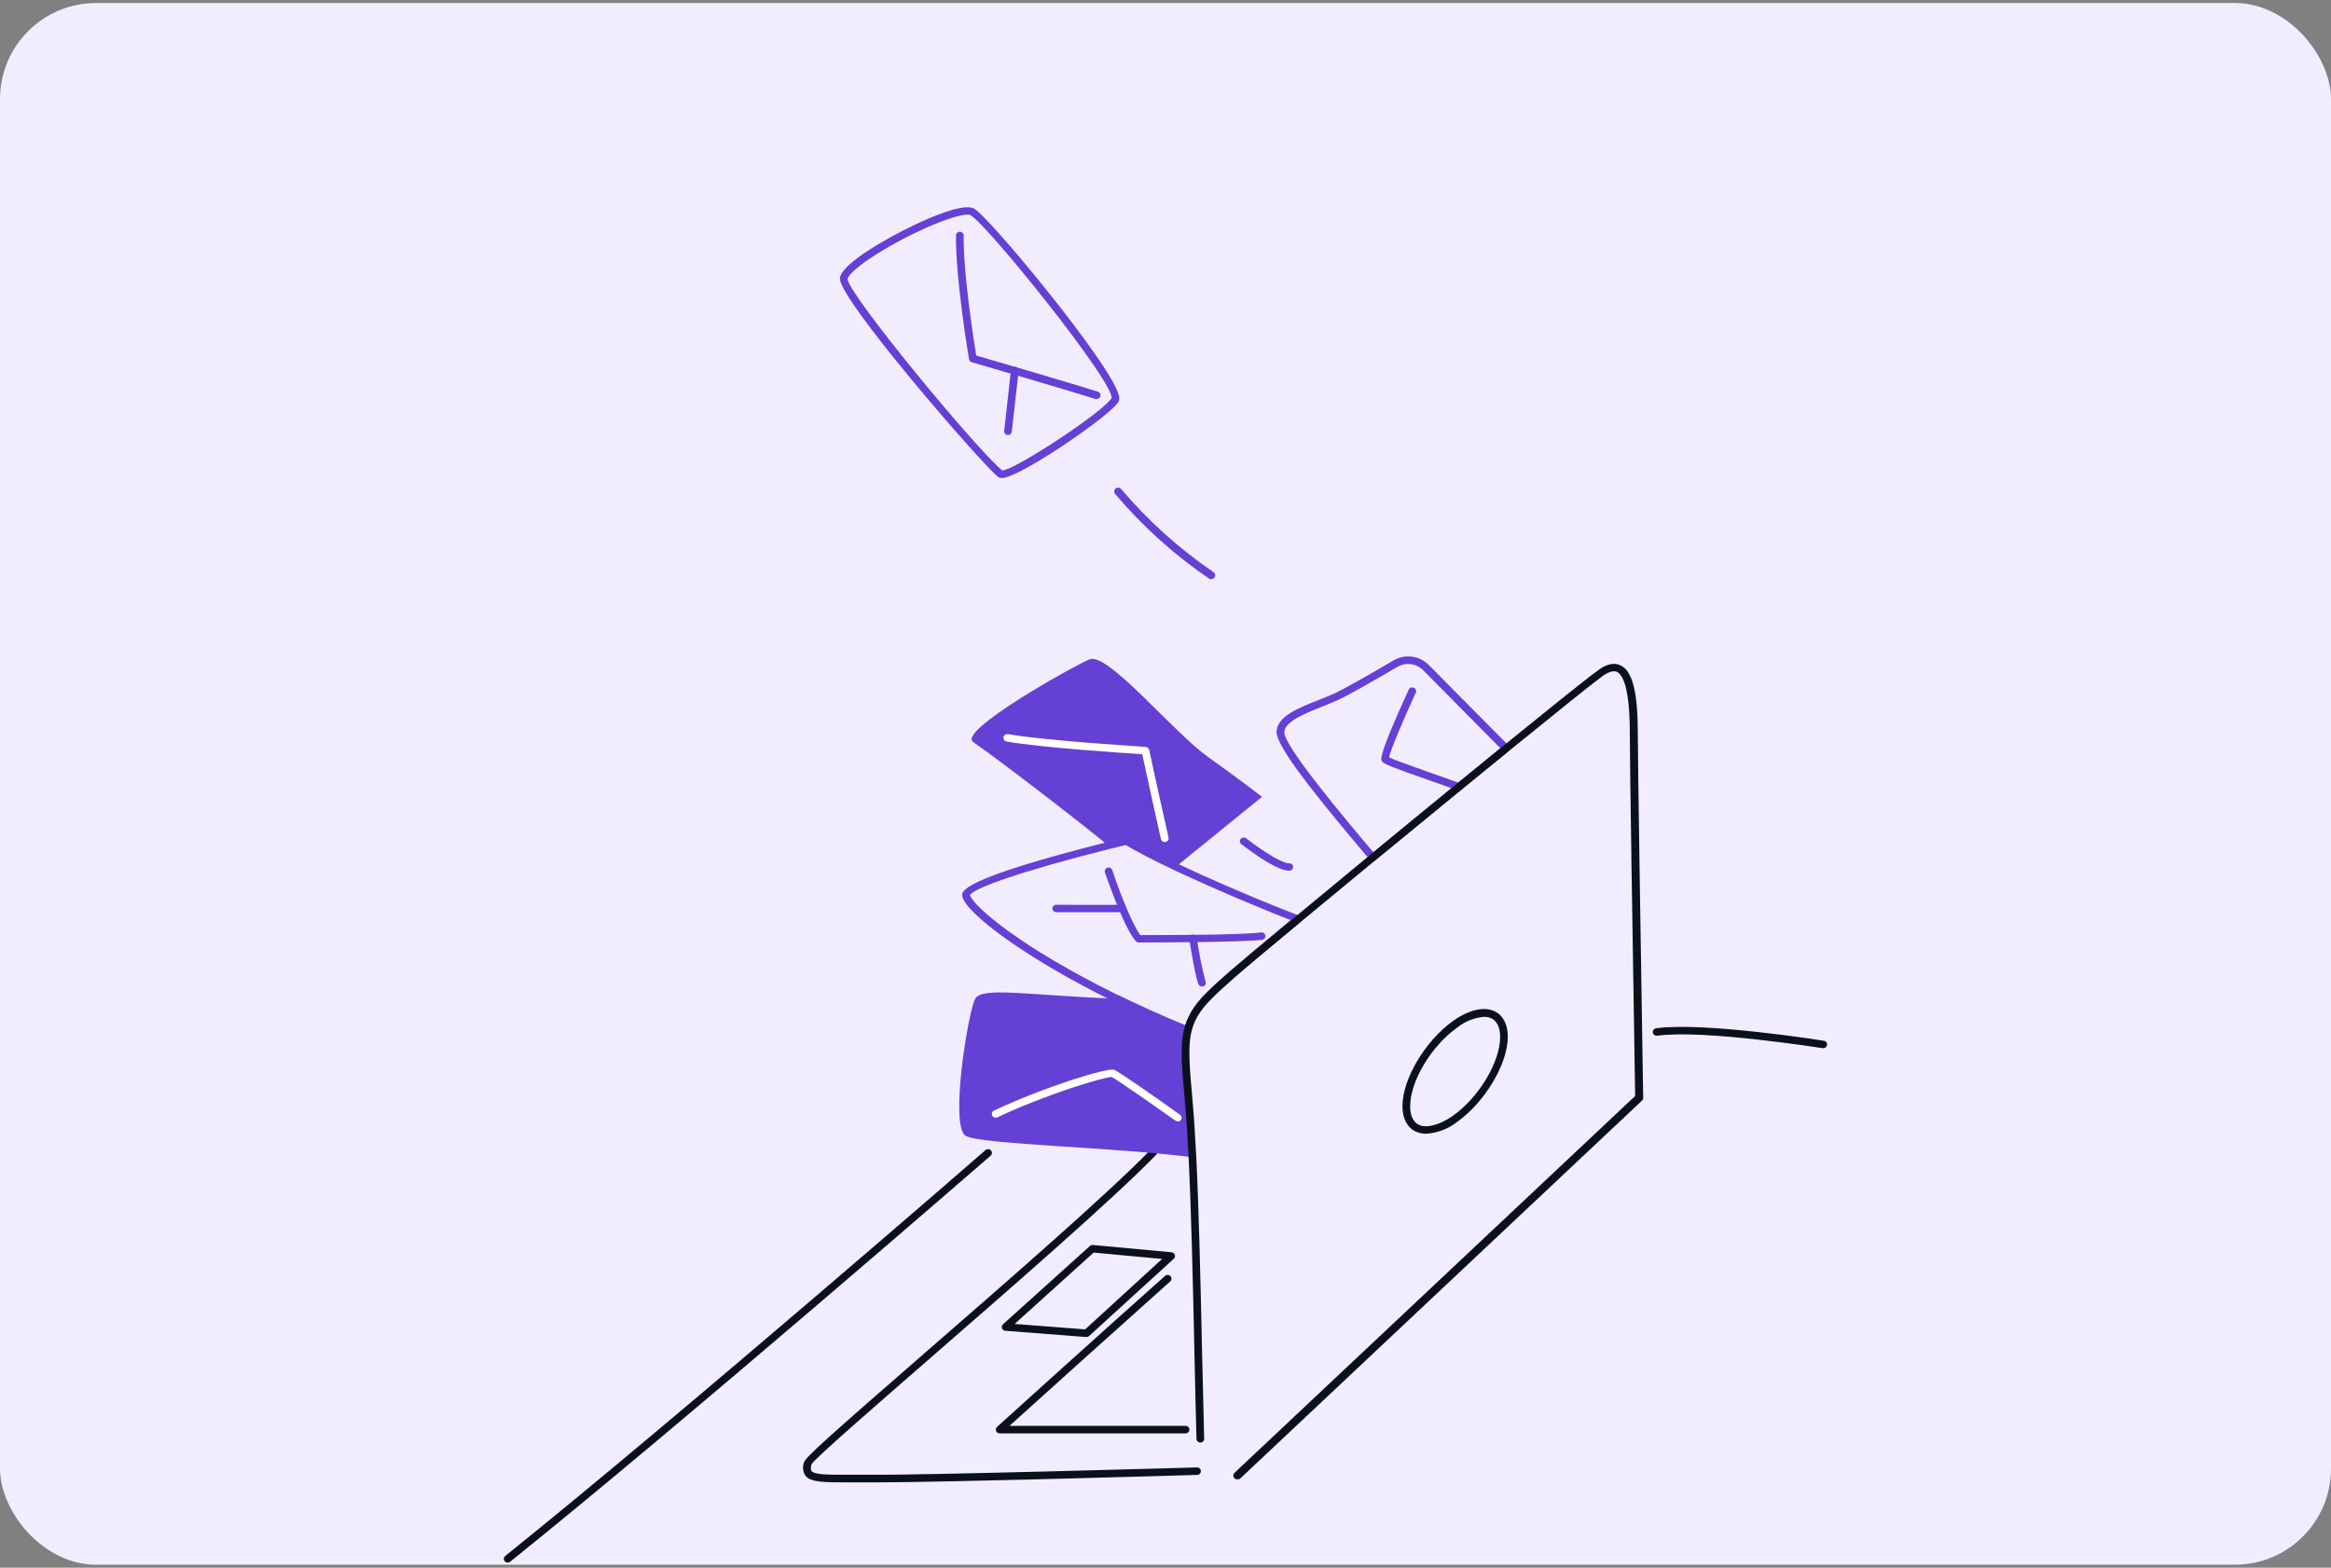 <svg width="388" height="261" viewBox="0 0 388 261" fill="none" xmlns="http://www.w3.org/2000/svg">
<rect x="0" y="0" width="388" height="261" fill="#808080" stroke="none"/>
<g clip-path="url(#clip0_1277_6889)">
<rect y="0.5" width="388" height="260" rx="16" fill="#F1EDFF"/>
<path d="M228.503 143.364H228.444C228.359 143.356 228.277 143.332 228.203 143.294C228.128 143.255 228.062 143.203 228.008 143.139C216.644 129.73 212.287 123.721 212.492 121.682C212.731 119.185 216.192 117.836 219.541 116.513C220.523 116.122 221.455 115.755 222.241 115.381C224.411 114.349 229.247 111.544 231.93 109.962C232.853 109.414 233.94 109.189 235.013 109.325C236.085 109.461 237.077 109.95 237.825 110.711L251.136 124.145C251.198 124.207 251.246 124.281 251.277 124.361C251.308 124.442 251.321 124.528 251.316 124.614C251.312 124.7 251.289 124.784 251.249 124.861C251.209 124.938 251.153 125.006 251.085 125.061L244.566 130.379L243.293 131.436C238.594 135.274 233.655 139.327 228.939 143.214C228.818 143.315 228.663 143.368 228.503 143.364ZM234.399 110.537C233.763 110.537 233.14 110.707 232.596 111.028C229.289 112.967 224.906 115.497 222.805 116.496C221.95 116.887 221.027 117.262 220.028 117.661C217.311 118.735 213.936 120.075 213.774 121.823C213.551 124.062 224.095 136.572 228.589 141.882C233.16 138.112 237.919 134.216 242.447 130.504L243.746 129.447L249.727 124.553L236.911 111.602C236.588 111.268 236.199 111.001 235.767 110.818C235.335 110.634 234.87 110.539 234.399 110.537Z" fill="#6440D4"/>
<path d="M242.857 131.586C242.781 131.599 242.703 131.599 242.627 131.586C241.242 131.07 239.525 130.471 237.825 129.88C231.468 127.657 230.298 127.183 230.016 126.717C229.828 126.417 229.443 125.785 234.484 114.823C234.517 114.746 234.566 114.677 234.626 114.619C234.687 114.56 234.76 114.515 234.839 114.484C234.918 114.454 235.003 114.439 235.088 114.44C235.174 114.442 235.258 114.46 235.336 114.494C235.413 114.528 235.484 114.577 235.542 114.637C235.6 114.698 235.646 114.769 235.675 114.847C235.705 114.925 235.719 115.008 235.715 115.091C235.712 115.174 235.691 115.255 235.655 115.33C233.587 119.817 231.46 124.852 231.212 126.084C232.126 126.559 235.638 127.749 238.261 128.706C239.969 129.305 241.678 129.913 243.088 130.421C243.228 130.473 243.344 130.571 243.417 130.699C243.49 130.826 243.515 130.974 243.488 131.118C243.46 131.261 243.382 131.39 243.267 131.484C243.152 131.577 243.007 131.628 242.857 131.627V131.586Z" fill="#6440D4"/>
<path d="M84.511 260.148C84.379 260.149 84.25 260.11 84.141 260.036C84.032 259.962 83.95 259.857 83.905 259.736C83.86 259.614 83.855 259.482 83.89 259.358C83.925 259.234 83.999 259.123 84.101 259.041C112.647 236.127 163.561 191.922 164.039 191.472C164.166 191.362 164.333 191.305 164.502 191.315C164.672 191.324 164.831 191.399 164.945 191.522C165.058 191.646 165.116 191.808 165.107 191.974C165.097 192.139 165.02 192.294 164.893 192.405C164.381 192.846 113.493 237.067 84.922 259.998C84.807 260.093 84.662 260.147 84.511 260.148Z" fill="#0B111B"/>
<path d="M166.756 79.574C166.512 79.582 166.273 79.505 166.081 79.357C163.279 77.093 139.236 49.393 139.809 46.239C140.253 43.742 147.968 39.472 151.992 37.549C155.017 36.101 160.348 33.804 162.1 34.703C164.543 35.959 184.596 60.222 186.168 65.615C186.258 65.821 186.304 66.042 186.304 66.265C186.304 66.488 186.258 66.709 186.168 66.914C184.801 69.186 170.541 78.958 167.132 79.54C167.008 79.564 166.882 79.575 166.756 79.574ZM141.073 46.439C141.167 48.936 162.296 74.546 166.816 78.325C168.944 78.267 183.648 68.562 185.023 66.281C185.468 63.66 164.167 37.15 161.502 35.801C160.929 35.51 158.084 36.026 152.556 38.665C145.977 41.819 141.329 45.215 141.073 46.439Z" fill="#6440D4"/>
<path d="M182.562 66.431C182.497 66.441 182.431 66.441 182.366 66.431C177.684 64.942 161.912 60.355 161.749 60.306C161.633 60.272 161.529 60.208 161.449 60.12C161.369 60.031 161.316 59.922 161.296 59.806C161.202 59.257 159.024 46.206 159.126 39.198C159.131 39.033 159.201 38.876 159.322 38.761C159.444 38.646 159.606 38.582 159.776 38.582C159.86 38.583 159.943 38.6 160.02 38.632C160.097 38.665 160.168 38.712 160.226 38.77C160.285 38.829 160.331 38.898 160.362 38.975C160.394 39.051 160.409 39.132 160.408 39.214C160.314 45.457 162.117 56.968 162.501 59.19C164.962 59.906 178.478 63.851 182.759 65.216C182.902 65.264 183.023 65.359 183.101 65.484C183.179 65.61 183.209 65.759 183.186 65.904C183.162 66.05 183.087 66.182 182.973 66.279C182.859 66.375 182.713 66.429 182.562 66.431Z" fill="#6440D4"/>
<path d="M167.781 72.424H167.713C167.544 72.405 167.39 72.322 167.284 72.192C167.178 72.063 167.13 71.898 167.149 71.733L168.277 61.645C168.282 61.561 168.305 61.479 168.344 61.404C168.383 61.329 168.437 61.262 168.503 61.208C168.569 61.153 168.646 61.112 168.729 61.088C168.812 61.063 168.899 61.055 168.985 61.064C169.071 61.073 169.154 61.099 169.229 61.14C169.305 61.181 169.371 61.237 169.424 61.304C169.477 61.37 169.515 61.447 169.537 61.529C169.558 61.61 169.563 61.695 169.55 61.779L168.413 71.9C168.389 72.046 168.312 72.179 168.196 72.275C168.08 72.371 167.933 72.424 167.781 72.424Z" fill="#6440D4"/>
<path d="M201.616 96.437C201.492 96.437 201.37 96.403 201.266 96.337C195.419 92.35 190.156 87.606 185.622 82.237C185.566 82.174 185.523 82.1 185.496 82.021C185.469 81.942 185.459 81.858 185.465 81.774C185.471 81.691 185.494 81.609 185.533 81.534C185.572 81.46 185.625 81.393 185.69 81.338C185.755 81.284 185.831 81.242 185.912 81.216C185.994 81.19 186.08 81.179 186.166 81.186C186.251 81.192 186.335 81.214 186.412 81.252C186.488 81.29 186.557 81.342 186.613 81.405C191.071 86.677 196.245 91.334 201.992 95.247C202.109 95.32 202.197 95.428 202.245 95.555C202.294 95.681 202.298 95.82 202.259 95.949C202.219 96.078 202.138 96.192 202.027 96.272C201.915 96.353 201.78 96.396 201.642 96.395L201.616 96.437Z" fill="#6440D4"/>
<path d="M303.485 174.501H303.383C303.186 174.501 283.629 171.355 275.846 172.428C275.762 172.44 275.677 172.435 275.595 172.415C275.513 172.394 275.437 172.358 275.369 172.309C275.233 172.209 275.143 172.06 275.119 171.896C275.096 171.731 275.14 171.564 275.242 171.432C275.345 171.299 275.497 171.211 275.666 171.188C283.638 170.098 303.4 173.236 303.596 173.269C303.755 173.295 303.898 173.377 303.997 173.501C304.096 173.624 304.144 173.779 304.131 173.935C304.118 174.091 304.045 174.237 303.927 174.343C303.809 174.45 303.655 174.509 303.494 174.509L303.485 174.501Z" fill="#0B111B"/>
<path d="M237.407 188.751C236.774 188.761 236.147 188.624 235.579 188.351C234.203 187.669 233.443 186.171 233.443 184.14C233.443 179.628 237.211 173.319 241.833 169.99C244.516 168.092 247.07 167.493 248.839 168.392C250.215 169.075 250.975 170.573 250.975 172.604C250.975 177.115 247.207 183.424 242.585 186.753C241.11 187.921 239.303 188.619 237.407 188.751ZM247.019 169.283C245.395 169.423 243.853 170.038 242.593 171.047C238.253 174.118 234.724 180.003 234.724 184.165C234.724 185.255 234.972 186.662 236.16 187.261C237.347 187.86 239.577 187.353 241.833 185.763C246.173 182.691 249.702 176.807 249.702 172.645C249.702 171.555 249.454 170.148 248.267 169.549C247.878 169.365 247.451 169.274 247.019 169.283Z" fill="#0B111B"/>
<path d="M146.302 246.789H145.037C143.542 246.789 142.218 246.789 141.047 246.789C137.134 246.789 134.981 246.789 134.084 245.699C133.864 245.373 133.726 245.002 133.68 244.614C133.634 244.227 133.681 243.835 133.819 243.468C134.033 242.636 138.091 239.032 154.111 225.091C167.653 213.313 184.502 198.647 191.397 191.539C191.448 191.463 191.515 191.399 191.594 191.35C191.673 191.302 191.761 191.271 191.854 191.26C191.946 191.248 192.04 191.257 192.129 191.284C192.217 191.312 192.299 191.358 192.368 191.419C192.436 191.48 192.49 191.556 192.526 191.639C192.562 191.723 192.578 191.814 192.575 191.904C192.571 191.995 192.547 192.084 192.504 192.164C192.462 192.245 192.402 192.316 192.328 192.372C185.39 199.521 168.516 214.204 154.965 225.998C145.097 234.587 135.767 242.703 135.049 243.801C134.853 244.634 135.049 244.825 135.092 244.9C135.605 245.541 137.886 245.524 141.073 245.516C142.252 245.516 143.593 245.516 145.097 245.516C153.103 245.632 198.787 244.309 199.249 244.301C199.419 244.301 199.582 244.366 199.702 244.484C199.822 244.601 199.89 244.759 199.89 244.925C199.89 245.091 199.822 245.249 199.702 245.366C199.582 245.483 199.419 245.549 199.249 245.549C198.822 245.574 156.999 246.789 146.302 246.789Z" fill="#0B111B"/>
<path d="M197.327 238.632H166.398C166.269 238.632 166.143 238.594 166.037 238.523C165.93 238.453 165.848 238.352 165.801 238.236C165.754 238.119 165.744 237.991 165.773 237.869C165.802 237.746 165.868 237.635 165.962 237.55C166.15 237.375 185.135 220.221 193.884 212.455C193.944 212.392 194.018 212.341 194.099 212.307C194.181 212.272 194.269 212.255 194.358 212.256C194.447 212.256 194.535 212.275 194.616 212.31C194.697 212.346 194.77 212.398 194.83 212.462C194.889 212.526 194.934 212.602 194.962 212.684C194.99 212.767 195 212.854 194.991 212.94C194.983 213.026 194.956 213.11 194.912 213.185C194.869 213.261 194.809 213.327 194.738 213.379C187.271 220.038 172.344 233.48 168.03 237.383H197.336C197.506 237.383 197.669 237.449 197.789 237.566C197.909 237.683 197.976 237.842 197.976 238.008C197.976 238.173 197.909 238.332 197.789 238.449C197.669 238.566 197.506 238.632 197.336 238.632H197.327Z" fill="#0B111B"/>
<path d="M180.854 222.593H180.803L167.337 221.553C167.213 221.544 167.094 221.499 166.995 221.425C166.896 221.35 166.822 221.25 166.781 221.135C166.74 221.02 166.735 220.896 166.765 220.778C166.796 220.66 166.861 220.553 166.953 220.471L181.418 207.437C181.484 207.376 181.562 207.33 181.647 207.302C181.733 207.273 181.823 207.262 181.913 207.27L195.011 208.485C195.133 208.497 195.249 208.543 195.345 208.618C195.441 208.692 195.513 208.792 195.552 208.905C195.592 209.018 195.598 209.139 195.568 209.255C195.539 209.371 195.476 209.477 195.387 209.559L181.29 222.418C181.172 222.529 181.017 222.591 180.854 222.593ZM168.892 220.413L180.623 221.32L193.439 209.592L182.042 208.535L168.892 220.413Z" fill="#0B111B"/>
<path d="M189.535 156.906C189.442 156.906 189.351 156.887 189.267 156.849C189.183 156.812 189.108 156.758 189.048 156.689C186.98 154.326 184.066 145.611 183.921 145.245C183.895 145.167 183.886 145.084 183.893 145.003C183.899 144.921 183.923 144.841 183.961 144.768C184.039 144.62 184.174 144.509 184.336 144.458C184.498 144.407 184.674 144.421 184.825 144.497C184.977 144.573 185.091 144.704 185.143 144.862C185.143 144.945 187.92 153.185 189.825 155.682C192.166 155.682 207.058 155.682 209.946 155.224C210.108 155.212 210.268 155.26 210.395 155.359C210.522 155.457 210.605 155.599 210.629 155.755C210.653 155.911 210.615 156.071 210.523 156.201C210.432 156.331 210.292 156.422 210.134 156.456C206.939 156.897 190.244 156.906 189.535 156.906Z" fill="#6440D4"/>
<path d="M200.078 164.238C199.949 164.239 199.824 164.202 199.717 164.132C199.61 164.063 199.528 163.963 199.48 163.847C198.907 162.441 198.053 156.939 197.959 156.356C197.94 156.273 197.939 156.186 197.956 156.102C197.972 156.018 198.007 155.938 198.057 155.867C198.106 155.797 198.171 155.737 198.245 155.692C198.32 155.646 198.403 155.616 198.49 155.604C198.577 155.591 198.666 155.596 198.751 155.618C198.836 155.641 198.915 155.68 198.984 155.733C199.053 155.787 199.11 155.853 199.151 155.929C199.192 156.005 199.217 156.088 199.223 156.173C199.558 158.615 200.04 161.036 200.667 163.423C200.701 163.516 200.712 163.617 200.698 163.715C200.684 163.814 200.647 163.907 200.588 163.989C200.53 164.07 200.452 164.137 200.362 164.183C200.272 164.23 200.171 164.254 200.069 164.255L200.078 164.238Z" fill="#6440D4"/>
<path d="M181.657 151.87C180.016 151.87 178.051 151.87 175.821 151.87C175.651 151.87 175.488 151.804 175.368 151.687C175.248 151.57 175.18 151.411 175.18 151.246C175.18 151.08 175.248 150.922 175.368 150.804C175.488 150.687 175.651 150.622 175.821 150.622C182.451 150.688 186.8 150.622 186.843 150.622C187.012 150.622 187.175 150.686 187.296 150.801C187.418 150.916 187.488 151.073 187.492 151.238C187.493 151.32 187.478 151.401 187.447 151.477C187.416 151.553 187.369 151.623 187.311 151.681C187.252 151.74 187.182 151.787 187.105 151.819C187.027 151.852 186.944 151.869 186.86 151.87C186.86 151.87 184.903 151.87 181.657 151.87Z" fill="#6440D4"/>
<path d="M210.066 132.66L195.704 144.313C192.628 142.848 189.723 141.375 187.493 140.051L184.793 140.709L184.05 140.467C184.05 140.243 167.32 127.217 161.972 123.521C159.366 121.715 178.368 111.036 181.358 109.771C184.349 108.506 195.225 121.84 201.052 126.001C206.879 130.163 210.066 132.66 210.066 132.66Z" fill="#6440D4"/>
<path d="M193.866 140.192C193.722 140.192 193.581 140.145 193.468 140.057C193.355 139.969 193.275 139.847 193.243 139.71C192.781 137.745 190.62 127.841 190.124 125.56C187.287 125.385 173.327 124.47 167.551 123.454C167.468 123.439 167.389 123.409 167.318 123.364C167.247 123.32 167.186 123.262 167.138 123.194C167.09 123.127 167.056 123.051 167.038 122.97C167.02 122.89 167.019 122.807 167.034 122.726C167.049 122.645 167.08 122.568 167.126 122.499C167.172 122.43 167.231 122.37 167.301 122.323C167.37 122.277 167.448 122.244 167.531 122.226C167.613 122.209 167.699 122.208 167.782 122.222C174.019 123.321 190.526 124.328 190.697 124.345C190.836 124.353 190.97 124.405 191.076 124.494C191.183 124.582 191.256 124.702 191.286 124.836C191.286 124.961 193.986 137.221 194.499 139.418C194.537 139.579 194.508 139.749 194.418 139.889C194.329 140.03 194.185 140.13 194.02 140.167L193.866 140.192Z" fill="white"/>
<path d="M214.5 144.953C213.782 144.953 211.715 144.454 206.631 140.55C206.565 140.499 206.509 140.436 206.468 140.365C206.427 140.293 206.401 140.214 206.391 140.133C206.381 140.051 206.388 139.968 206.41 139.889C206.433 139.81 206.472 139.736 206.524 139.672C206.576 139.607 206.641 139.554 206.714 139.513C206.788 139.473 206.869 139.448 206.953 139.438C207.036 139.428 207.121 139.435 207.202 139.457C207.283 139.479 207.359 139.517 207.425 139.568C212.851 143.73 214.449 143.73 214.5 143.73C214.58 143.713 214.663 143.711 214.744 143.726C214.825 143.741 214.902 143.771 214.97 143.816C215.039 143.86 215.097 143.917 215.143 143.984C215.188 144.05 215.219 144.125 215.235 144.204C215.265 144.369 215.229 144.539 215.133 144.679C215.038 144.819 214.89 144.917 214.722 144.953C214.648 144.961 214.574 144.961 214.5 144.953Z" fill="#6440D4"/>
<path d="M197.685 172.196C197.6 172.196 197.516 172.179 197.437 172.146C193.268 170.423 189.303 168.642 185.655 166.844H185.595C170.712 159.553 160.818 152.045 160.186 149.273C159.989 148.441 159.528 146.418 184.613 140.118L187.321 139.46C187.403 139.441 187.489 139.437 187.572 139.45C187.656 139.463 187.736 139.492 187.808 139.535C189.867 140.742 192.61 142.174 195.968 143.772C205.153 148.133 215.465 152.178 216.191 152.395C216.304 152.415 216.41 152.465 216.496 152.539C216.583 152.612 216.647 152.707 216.683 152.814C216.719 152.92 216.725 153.034 216.7 153.143C216.675 153.252 216.62 153.353 216.542 153.435C210.834 158.179 207.22 161.209 205.435 162.757C203.862 164.13 202.606 165.254 201.632 166.27C200.01 167.734 198.851 169.62 198.292 171.705C198.259 171.842 198.179 171.964 198.066 172.052C197.953 172.14 197.813 172.187 197.668 172.187L197.685 172.196ZM186.117 165.679H186.176C189.594 167.343 193.345 169.058 197.284 170.673C197.963 168.663 199.136 166.846 200.701 165.379C201.709 164.33 202.982 163.19 204.58 161.792C206.178 160.393 209.638 157.488 214.833 153.169C211.543 151.953 202.495 148.175 195.404 144.845C192.132 143.289 189.423 141.891 187.373 140.684L184.929 141.275C169.49 145.145 162.048 147.933 161.45 149.007C162.023 150.896 169.9 157.73 186.117 165.679Z" fill="#6440D4"/>
<path d="M198.472 192.663C185.656 190.998 163.629 190.549 160.801 189.134C157.973 187.719 161.168 168.325 162.33 166.269C163.492 164.214 171.353 165.737 185.878 166.269C189.432 168.009 193.371 169.79 197.685 171.571C197.045 174.252 197.335 177.672 197.865 183.482C198.104 186.087 198.301 189.2 198.472 192.663Z" fill="#6440D4"/>
<path d="M196.028 186.686C195.893 186.687 195.762 186.646 195.652 186.57C191.97 183.956 185.929 179.745 185.049 179.304C183.81 179.304 174.378 182.067 166.039 186.004C165.962 186.044 165.879 186.069 165.792 186.076C165.706 186.084 165.619 186.075 165.536 186.049C165.454 186.023 165.378 185.981 165.312 185.925C165.247 185.87 165.194 185.802 165.156 185.726C165.119 185.65 165.097 185.567 165.094 185.482C165.09 185.398 165.104 185.314 165.134 185.235C165.165 185.156 165.211 185.084 165.271 185.023C165.331 184.962 165.403 184.913 165.483 184.88C173.557 181.06 184.28 177.714 185.425 178.097C186.202 178.346 193.362 183.399 196.412 185.588C196.523 185.665 196.606 185.774 196.648 185.9C196.691 186.026 196.691 186.162 196.649 186.288C196.608 186.414 196.526 186.523 196.415 186.601C196.305 186.679 196.173 186.72 196.037 186.72L196.028 186.686Z" fill="white"/>
<path d="M205.922 246.282C205.794 246.281 205.669 246.244 205.563 246.175C205.458 246.105 205.376 246.006 205.328 245.891C205.28 245.775 205.269 245.649 205.295 245.527C205.322 245.405 205.385 245.294 205.477 245.208L272.172 182.467C272.172 181.518 272.103 178.13 272.035 173.669C271.787 158.487 271.283 126.892 271.283 122.064C271.283 114.482 270.121 112.334 269.147 111.86C268.558 111.577 267.729 111.86 266.695 112.592C264.901 113.924 259.51 118.244 251.102 125.077L244.583 130.396L243.293 131.436C238.594 135.273 233.655 139.327 228.939 143.214L228.17 143.847C224.001 147.284 220.011 150.572 216.533 153.46C210.689 158.321 207.135 161.267 205.469 162.757C203.803 164.247 202.555 165.354 201.658 166.27C199.71 168.267 198.779 169.79 198.326 171.705C197.719 174.202 197.976 177.456 198.514 183.416C198.728 185.813 198.933 188.826 199.121 192.621C199.573 201.777 199.83 213.429 200.078 224.649C200.189 229.793 200.308 234.845 200.436 239.523C200.439 239.605 200.424 239.687 200.394 239.763C200.364 239.84 200.319 239.91 200.261 239.969C200.203 240.029 200.134 240.077 200.057 240.11C199.98 240.143 199.897 240.162 199.813 240.164C199.644 240.164 199.482 240.101 199.359 239.988C199.237 239.875 199.164 239.72 199.155 239.556C199.027 234.879 198.916 229.826 198.805 224.683C198.557 213.463 198.3 201.86 197.848 192.688C197.66 188.909 197.455 185.913 197.241 183.532C196.737 177.955 196.387 174.268 197.079 171.43C197.583 169.308 198.634 167.568 200.727 165.421C201.65 164.472 202.769 163.431 204.614 161.833C206.46 160.235 209.843 157.38 215.722 152.536C219.225 149.631 223.206 146.335 227.376 142.898L228.145 142.265C232.861 138.37 237.799 134.325 242.499 130.479L243.797 129.422L250.316 124.104C256.194 119.334 263.671 113.283 265.96 111.619C267.421 110.537 268.694 110.245 269.762 110.786C271.736 111.735 272.616 115.231 272.616 122.106C272.616 126.942 273.129 158.529 273.368 173.711C273.453 179.062 273.513 182.592 273.513 182.783C273.513 182.867 273.496 182.95 273.462 183.027C273.428 183.104 273.379 183.174 273.317 183.232L206.426 246.157C206.355 246.211 206.274 246.25 206.187 246.271C206.1 246.293 206.01 246.296 205.922 246.282Z" fill="#0B111B"/>
</g>
<defs>
<clipPath id="clip0_1277_6889">
<rect y="0.5" width="388" height="260" rx="16" fill="white"/>
</clipPath>
</defs>
</svg>
